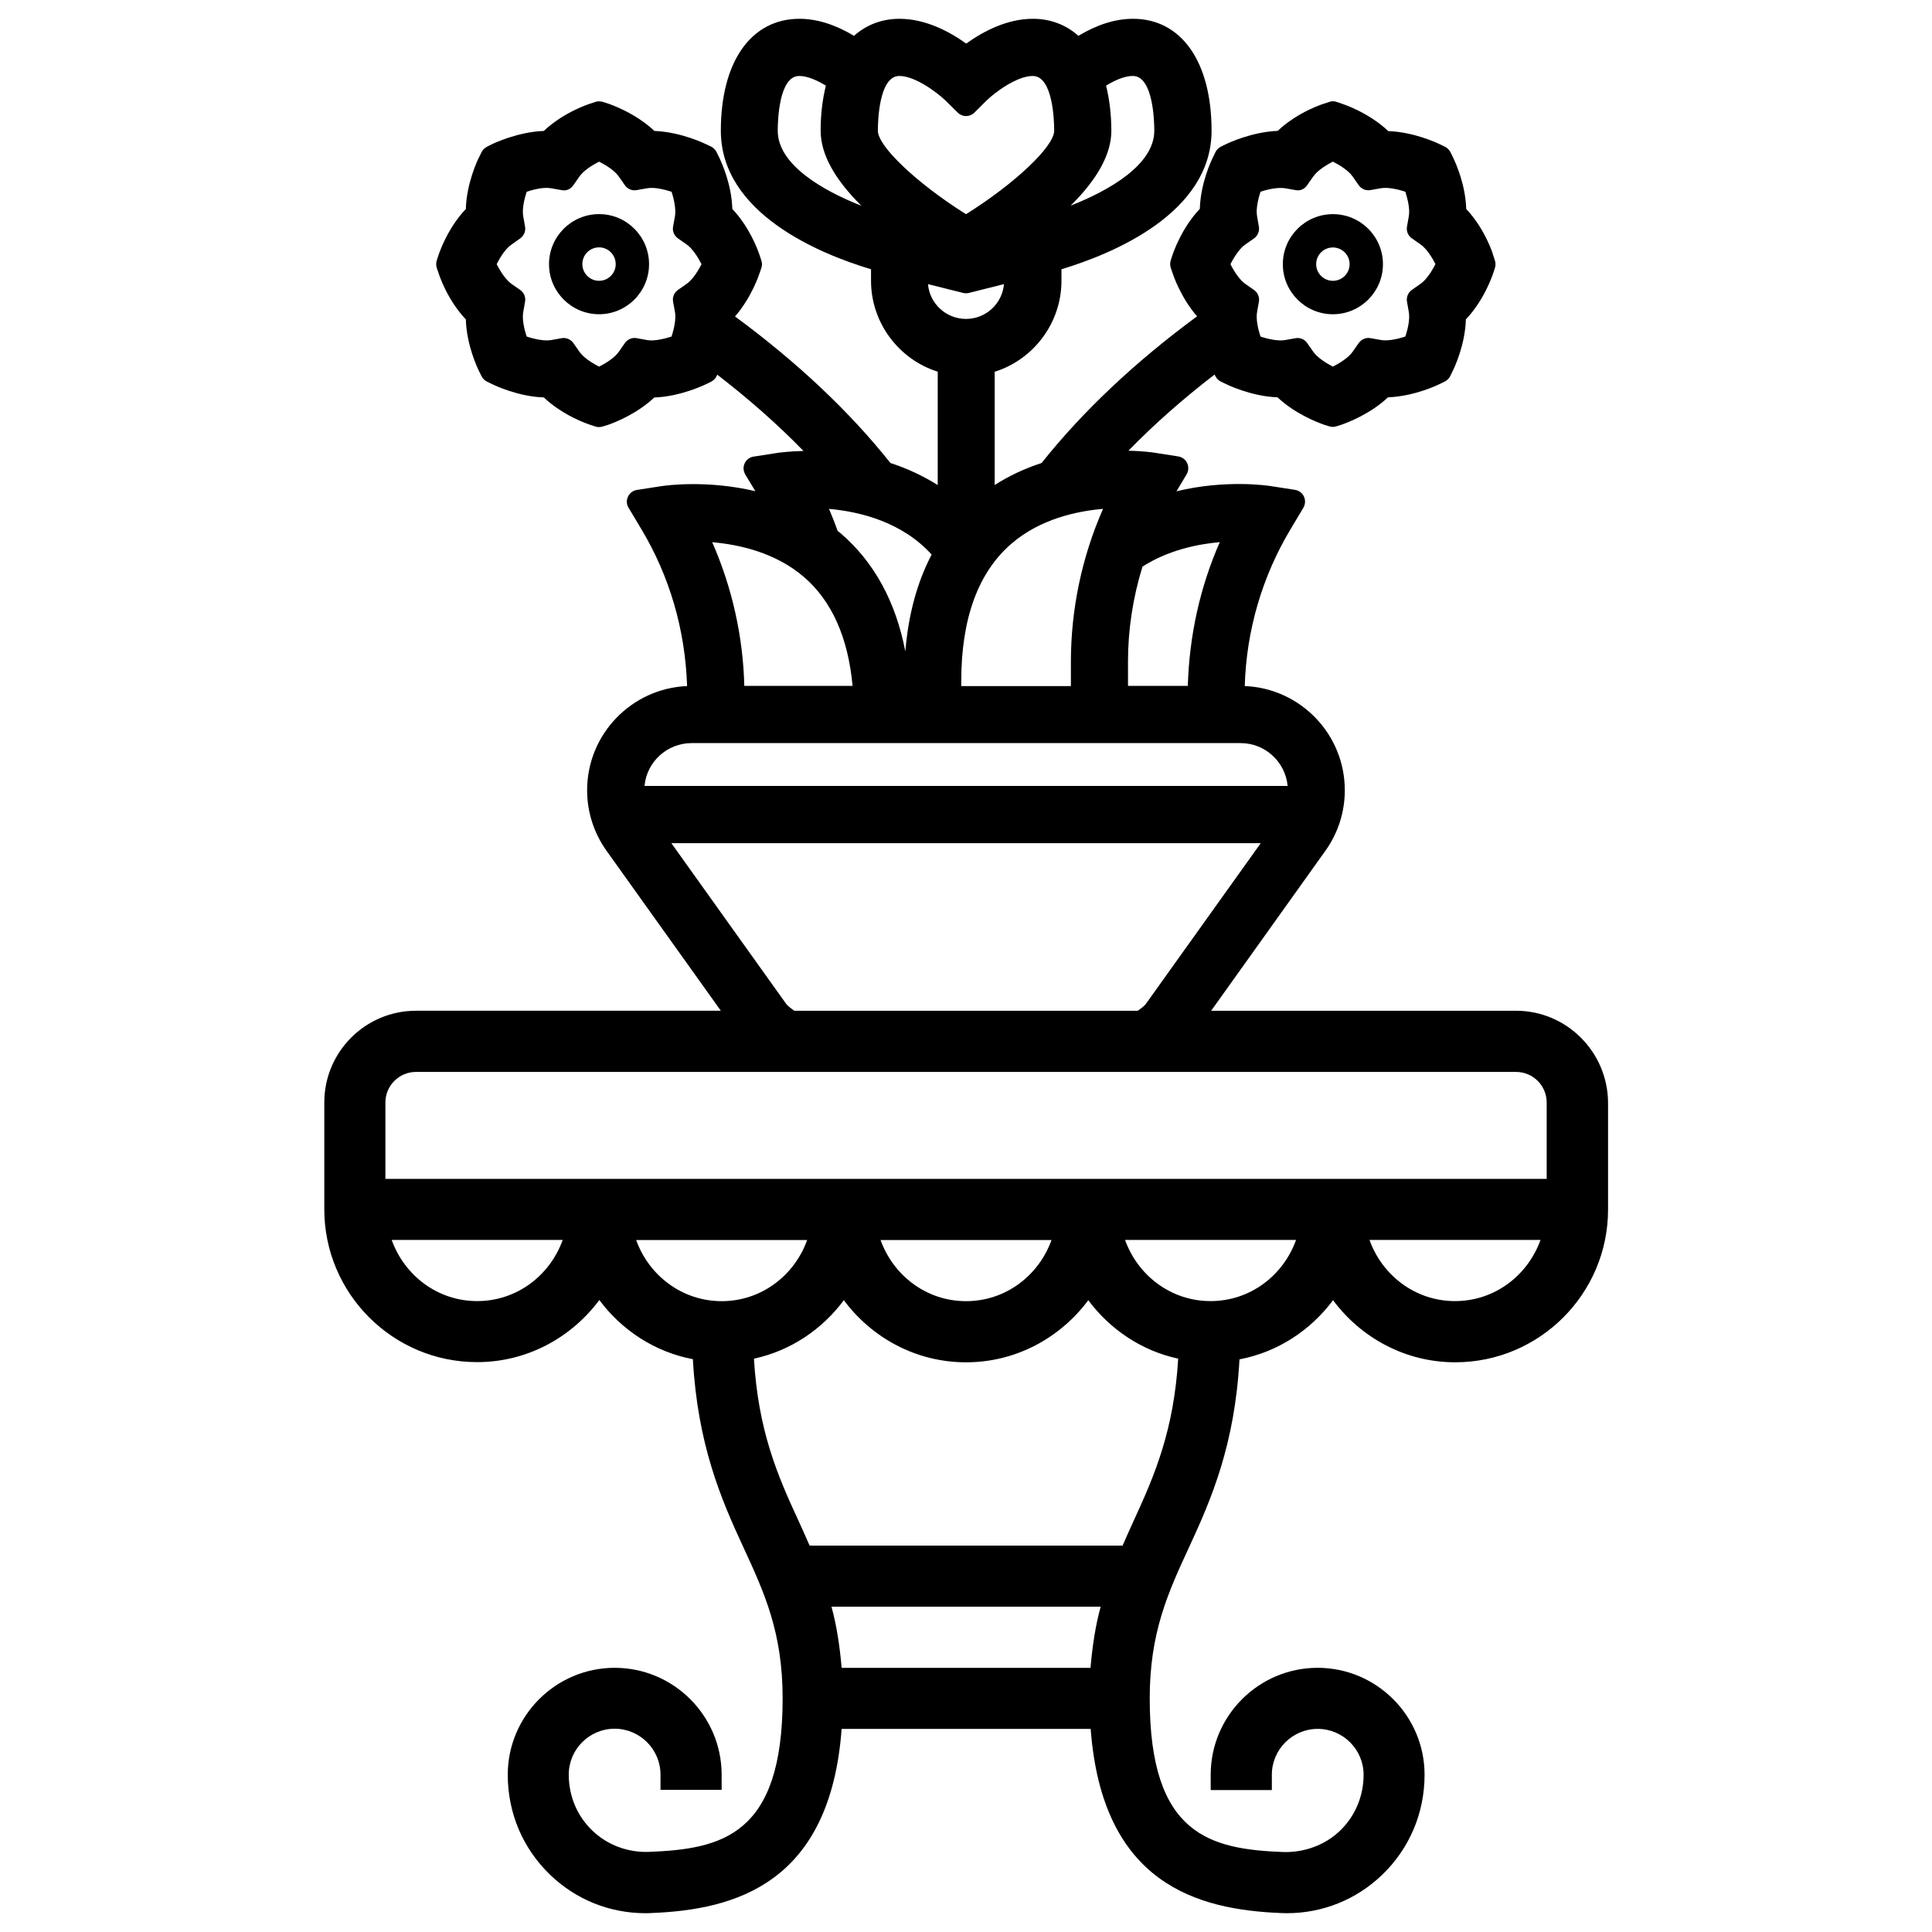 <?xml version="1.0" encoding="UTF-8"?>
<!-- Uploaded to: ICON Repo, www.iconrepo.com, Generator: ICON Repo Mixer Tools -->
<svg width="800px" height="800px" version="1.1" viewBox="144 144 512 512" xmlns="http://www.w3.org/2000/svg">
 <defs>
  <clipPath id="a">
   <path d="m229 148.09h342v503.81h-342z"/>
  </clipPath>
 </defs>
 <g clip-path="url(#a)">
  <path d="m545.77 411.86h-80.797l30.25-42.363c3.379-4.723 5.164-10.266 5.164-16.078 0-14.863-11.797-27.016-26.512-27.605 0.418-14.672 4.598-29.012 12.156-41.605l3.379-5.648c0.523-0.902 0.586-2.016 0.148-2.961-0.441-0.965-1.324-1.617-2.371-1.785l-6.488-1.008c-0.547-0.082-11.777-1.805-24.918 1.387l2.688-4.492c0.523-0.902 0.586-2.016 0.148-2.961-0.441-0.965-1.324-1.617-2.371-1.785l-6.465-1.008c-0.043 0-2.602-0.418-6.738-0.504 6.758-6.949 14.422-13.707 22.84-20.195l0.211 0.441c0.316 0.609 0.82 1.133 1.426 1.426l1.301 0.629c0.293 0.148 6.676 3.297 13.73 3.547 4.598 4.324 10.434 6.59 12.281 7.242l1.406 0.441c0.652 0.211 1.301 0.211 1.93 0l1.449-0.461c1.258-0.441 7.41-2.688 12.219-7.223 7.074-0.25 13.477-3.402 13.73-3.527l1.324-0.652c0.609-0.316 1.133-0.82 1.426-1.426l0.629-1.301c0.379-0.715 3.336-6.863 3.527-13.75 4.809-5.039 6.992-11.484 7.242-12.219l0.461-1.406c0.211-0.652 0.211-1.363-0.02-2.016l-0.441-1.363c-0.113-0.559-2.297-7.109-7.148-12.25-0.188-6.383-2.707-12.051-3.527-13.73l-0.652-1.324c-0.316-0.609-0.82-1.133-1.426-1.426l-1.344-0.652c-0.715-0.355-6.906-3.273-13.707-3.504-5.246-4.977-11.988-7.16-12.238-7.242l-1.426-0.484c-0.652-0.25-1.344-0.25-2.016 0l-1.324 0.441c-0.316 0.082-7.055 2.246-12.301 7.223-7.137 0.273-13.664 3.504-13.73 3.527l-1.324 0.652c-0.609 0.316-1.133 0.82-1.426 1.426l-0.629 1.301c-0.379 0.715-3.336 6.863-3.527 13.75-4.809 5.082-6.992 11.484-7.242 12.219l-0.461 1.406c-0.211 0.652-0.211 1.363 0 2.016l0.461 1.324c0.082 0.293 2.059 6.402 6.508 11.523-16.5 12.156-30.332 25.211-41.207 38.879-4.535 1.469-8.668 3.422-12.426 5.836v-30.023c10.371-3.254 17.695-13.016 17.695-24.078v-3.086c13.562-4.094 39.781-14.863 39.781-36.715 0-18.285-7.996-29.66-20.824-29.66-4.617 0-9.469 1.512-14.465 4.512-3.336-2.961-7.453-4.512-12.051-4.512-6.844 0-13.121 3.297-17.676 6.57-4.578-3.273-10.875-6.57-17.695-6.57-4.598 0-8.711 1.555-12.051 4.512-4.996-3-9.867-4.512-14.441-4.512-12.848 0-20.844 11.379-20.844 29.66 0 21.895 26.199 32.645 39.801 36.715v3.066c0 11.062 7.305 20.805 17.676 24.078v30.039c-3.84-2.394-7.996-4.367-12.531-5.836-10.832-13.625-24.668-26.68-41.188-38.836 4.449-5.121 6.426-11.211 6.488-11.418l0.48-1.387c0.23-0.652 0.25-1.387 0-2.059l-0.461-1.406c-0.586-1.762-2.812-7.578-7.223-12.215-0.168-6.363-2.707-12.051-3.523-13.75l-0.652-1.324c-0.316-0.609-0.82-1.133-1.426-1.449l-1.324-0.629c-0.082-0.043-6.613-3.273-13.73-3.527-5.059-4.785-11.504-6.988-12.238-7.242l-1.426-0.461c-0.652-0.188-1.344-0.211-1.996 0.02l-1.34 0.441c-0.297 0.086-7.055 2.269-12.305 7.242-6.949 0.25-13.434 3.359-13.75 3.527l-1.301 0.652c-0.609 0.293-1.09 0.797-1.406 1.383l-0.672 1.344c-0.379 0.734-3.336 6.867-3.527 13.773-4.828 5.078-6.988 11.461-7.242 12.215l-0.461 1.406c-0.211 0.652-0.211 1.363 0 2.016l0.461 1.324c0.082 0.316 2.246 7.055 7.242 12.301 0.188 6.887 3.148 13.035 3.504 13.73l0.652 1.324c0.316 0.609 0.82 1.133 1.426 1.426l1.344 0.652c0.738 0.375 6.973 3.336 13.73 3.543 5.246 4.977 11.988 7.16 12.238 7.242l1.406 0.465c0.652 0.211 1.301 0.211 1.973 0l1.492-0.461c1.762-0.609 7.578-2.898 12.176-7.223 7.074-0.254 13.457-3.422 13.73-3.527l1.324-0.652c0.609-0.316 1.133-0.82 1.426-1.426l0.211-0.441c8.438 6.508 16.102 13.266 22.84 20.215-3.801 0.082-6.297 0.441-6.695 0.484l-6.492 1.008c-1.047 0.145-1.93 0.816-2.391 1.781-0.441 0.926-0.379 2.039 0.145 2.941l2.688 4.449c-12.637-3-23.469-1.555-24.875-1.344l-6.508 1.008c-1.051 0.168-1.93 0.82-2.371 1.785-0.461 0.922-0.398 2.035 0.148 2.938l3.379 5.648c7.453 12.426 11.629 26.555 12.133 41.605-14.695 0.609-26.492 12.762-26.492 27.605 0 5.793 1.785 11.355 5.164 16.078l30.27 42.363h-80.797c-13.395 0-24.289 10.895-24.289 24.289v28.34c0 22.316 18.156 40.492 40.492 40.492 13.289 0 25-6.527 32.391-16.457 5.941 7.977 14.652 13.75 24.793 15.68 1.238 22.504 7.43 36.988 13.227 49.5 5.668 12.238 10.559 22.82 10.559 40.348 0 36.379-16.102 39.969-35.52 40.723-5.481 0.168-10.895-1.785-14.906-5.648-4.051-3.883-6.254-9.152-6.254-14.84 0-6.695 5.457-12.156 12.156-12.156 6.695 0 12.156 5.457 12.156 12.156v4.051h16.207l-0.004-4.008c0-15.617-12.723-28.34-28.34-28.34-15.617 0-28.34 12.723-28.34 28.34 0 10.141 3.988 19.543 11.23 26.512 6.844 6.59 15.785 10.18 25.297 10.18 0.484 0 0.965 0 1.469-0.043 22.316-0.859 47.441-7.809 50.484-48.805h66c3.066 40.996 28.172 47.945 50.508 48.805 0.484 0.02 0.965 0.043 1.449 0.043 9.508 0 18.453-3.59 25.297-10.18 7.242-6.969 11.23-16.395 11.23-26.512 0-15.617-12.723-28.34-28.34-28.34-15.617 0-28.34 12.723-28.34 28.34v4.051h16.207v-4.051c0-6.695 5.457-12.156 12.156-12.156 6.695 0 12.156 5.457 12.156 12.156 0 5.688-2.227 10.957-6.254 14.84-4.008 3.84-9.426 5.75-14.883 5.648-19.438-0.754-35.539-4.344-35.539-40.723 0-17.551 4.891-28.109 10.559-40.348 5.793-12.512 12.008-26.977 13.227-49.5 10.141-1.93 18.852-7.703 24.793-15.68 7.391 9.93 19.102 16.457 32.391 16.457 22.316 0 40.492-18.156 40.492-40.492v-28.34c-0.094-13.418-10.988-24.332-24.383-24.332zm-222.89-185.13c0.316 1.785-0.211 4.305-0.922 6.465-2.144 0.691-4.769 1.238-6.469 0.926l-2.769-0.504c-1.176-0.234-2.414 0.293-3.129 1.301l-1.617 2.328c-1.027 1.469-3.168 2.898-5.207 3.906-2.414-1.219-4.301-2.625-5.203-3.926l-1.617-2.309c-0.609-0.863-1.574-1.344-2.606-1.344-0.188 0-0.379 0.02-0.547 0.062l-2.746 0.484c-1.742 0.312-4.387-0.234-6.465-0.926-0.734-2.16-1.238-4.703-0.926-6.465l0.484-2.769c0.23-1.219-0.293-2.434-1.301-3.129l-2.289-1.598c-1.469-1.051-2.918-3.211-3.926-5.227 1.008-2.016 2.414-4.156 3.945-5.207l2.289-1.617c0.988-0.73 1.512-1.93 1.281-3.144l-0.484-2.75c-0.312-1.809 0.211-4.348 0.926-6.469 2.582-0.859 4.914-1.219 6.465-0.922l2.769 0.484c1.281 0.293 2.434-0.273 3.129-1.301l1.617-2.309c1.051-1.492 3.191-2.918 5.207-3.926 2.035 1.027 4.176 2.434 5.207 3.926l1.617 2.309c0.691 1.008 1.91 1.531 3.129 1.301l2.75-0.484c1.82-0.336 4.34 0.23 6.504 0.922 0.691 2.144 1.195 4.684 0.902 6.445l-0.504 2.773c-0.23 1.215 0.293 2.434 1.301 3.148l2.309 1.617c1.469 1.027 2.898 3.191 3.926 5.207-1.219 2.391-2.625 4.301-3.926 5.203l-2.309 1.617c-1.008 0.691-1.531 1.93-1.301 3.129zm49.414-28.191c-10.285-4.055-22.188-10.895-22.188-19.902 0-2.414 0.273-14.504 5.688-14.504 1.91 0 4.367 0.902 7.074 2.562-0.922 3.695-1.387 7.684-1.387 11.945 0 6.148 3.633 12.801 10.812 19.898zm27.711 2.223c-12.824-8.039-23.363-17.926-23.363-22.125 0-2.414 0.273-14.504 5.688-14.504 4.262 0 10.141 4.473 12.344 6.613l3.129 3.086c1.238 1.238 3.191 1.238 4.43 0l3.106-3.086c2.184-2.164 8.082-6.613 12.344-6.613 5.414 0 5.688 12.09 5.688 14.504 0 4.199-10.539 14.105-23.363 22.125zm-0.758 20.867c0.484 0.125 1.027 0.125 1.512 0l9.301-2.332c-0.441 5.164-4.789 9.219-10.055 9.219-5.289 0-9.637-4.051-10.078-9.215zm37.871-54.938c2.707-1.66 5.164-2.562 7.094-2.562 5.414 0 5.688 12.09 5.688 14.504 0 8.965-11.84 15.809-22.168 19.859 7.16-7.074 10.789-13.73 10.789-19.859-0.02-4.258-0.48-8.246-1.402-11.941zm21.664 159.08h-15.848l-0.004-6.445c0-8.48 1.301-16.961 3.84-25.168 6.844-4.387 14.609-5.961 20.488-6.488-5.203 11.82-8.078 24.688-8.477 38.102zm-60.039 0v-1.258c0-16.582 4.473-28.82 13.289-36.422 7.535-6.508 17.172-8.629 24.289-9.238-5.606 12.699-8.523 26.617-8.523 40.516v6.445h-29.055zm-14.82-9.129c-2.539-13.207-8.27-23.703-17.172-31.344l-0.754-0.586c-0.734-2.059-1.512-3.988-2.309-5.856 8.23 0.734 19.375 3.465 27.207 12.113-3.844 7.324-6.176 15.91-6.973 25.672zm-26.871-19.734c7.391 6.359 11.715 16.078 12.891 28.863h-28.695c-0.316-13.055-3.234-26.094-8.504-38.078 7.141 0.609 16.797 2.75 24.309 9.215zm-29.766 44.02h145.48c6.527 0 11.883 4.996 12.469 11.355l-170.43 0.004c0.566-6.363 5.961-11.359 12.488-11.359zm118.23 70.934h-91.02c-0.777-0.609-1.637-1.113-2.227-1.93l-30.355-42.488h156.2l-30.355 42.469c-0.586 0.836-1.469 1.359-2.246 1.949zm31.617-210.59c-0.316-1.785 0.211-4.324 0.922-6.465 2.141-0.715 4.68-1.195 6.465-0.922l2.769 0.484c1.258 0.293 2.434-0.273 3.129-1.301l1.617-2.309c1.051-1.492 3.191-2.918 5.207-3.926 2.016 1.027 4.156 2.434 5.207 3.926l1.617 2.309c0.691 1.008 1.891 1.531 3.129 1.301l2.75-0.484c1.762-0.316 4.387 0.23 6.488 0.922 0.691 2.164 1.238 4.723 0.922 6.465l-0.484 2.769c-0.23 1.219 0.293 2.434 1.301 3.129l2.309 1.617c1.492 1.051 2.918 3.191 3.926 5.207-1.027 2.016-2.434 4.156-3.926 5.207l-2.309 1.617c-1.008 0.691-1.512 1.93-1.301 3.129l0.484 2.769c0.316 1.785-0.211 4.324-0.922 6.465-2.582 0.859-4.934 1.195-6.465 0.922l-2.769-0.484c-1.156-0.25-2.414 0.293-3.129 1.301l-1.617 2.309c-1.027 1.469-3.191 2.898-5.207 3.926-2.394-1.219-4.305-2.625-5.207-3.926l-1.617-2.309c-0.586-0.859-1.555-1.344-2.582-1.344-0.188 0-0.379 0.02-0.547 0.062l-2.75 0.484c-1.762 0.316-4.387-0.23-6.488-0.922-0.715-2.164-1.238-4.703-0.922-6.465l0.484-2.769c0.23-1.219-0.293-2.434-1.301-3.129l-2.309-1.617c-1.469-1.027-2.898-3.191-3.926-5.207 1.219-2.394 2.625-4.305 3.926-5.207l2.309-1.617c1.008-0.691 1.512-1.93 1.301-3.129zm-222.89 226.8h291.54c4.473 0 8.102 3.633 8.102 8.102v20.238l-307.75-0.004v-20.238c0-4.469 3.633-8.098 8.105-8.098zm168.42 44.543c-3.359 9.383-12.133 16.207-22.652 16.207-10.516 0-19.293-6.824-22.652-16.207zm-152.21 16.188c-10.516 0-19.293-6.824-22.652-16.207h45.32c-3.375 9.402-12.148 16.207-22.668 16.207zm42.133-16.188h45.32c-3.359 9.383-12.133 16.207-22.652 16.207-10.512 0-19.309-6.824-22.668-16.207zm31.215 31.445c9.742-2.098 18.074-7.766 23.824-15.492 7.391 9.93 19.102 16.457 32.391 16.457 13.289 0 25-6.527 32.391-16.457 5.75 7.727 14.105 13.395 23.824 15.492-1.133 18.934-6.191 30.816-11.754 42.867-1.008 2.184-1.996 4.43-2.981 6.676h-82.941c-0.988-2.246-1.973-4.492-2.981-6.676-5.602-12.051-10.66-23.953-11.773-42.867zm20.551 65.727h71.332c-1.324 4.828-2.184 10.266-2.688 16.207h-65.957c-0.504-5.941-1.363-11.379-2.688-16.207zm100.45-80.984c-10.516 0-19.293-6.824-22.652-16.207h45.32c-3.379 9.402-12.133 16.207-22.668 16.207zm64.781 0c-10.516 0-19.293-6.824-22.652-16.207h45.32c-3.379 9.402-12.133 16.207-22.668 16.207z"/>
 </g>
 <path d="m497.23 227.28c7.305 0 13.266-5.941 13.266-13.266 0-7.328-5.941-13.266-13.266-13.266-7.305 0-13.266 5.941-13.266 13.266-0.004 7.324 5.961 13.266 13.266 13.266zm0-17.699c2.434 0 4.43 1.973 4.43 4.43 0 2.457-1.996 4.41-4.43 4.41s-4.43-1.973-4.43-4.43 1.992-4.41 4.43-4.41z"/>
 <path d="m302.76 200.74c-7.305 0-13.266 5.941-13.266 13.266 0 7.328 5.961 13.27 13.266 13.27 7.309 0 13.246-5.965 13.246-13.27 0-7.305-5.938-13.266-13.246-13.266zm0 17.676c-2.434 0-4.43-1.973-4.43-4.43s1.973-4.43 4.43-4.43 4.41 2.016 4.41 4.449c0 2.438-1.973 4.41-4.41 4.41z"/>
</svg>